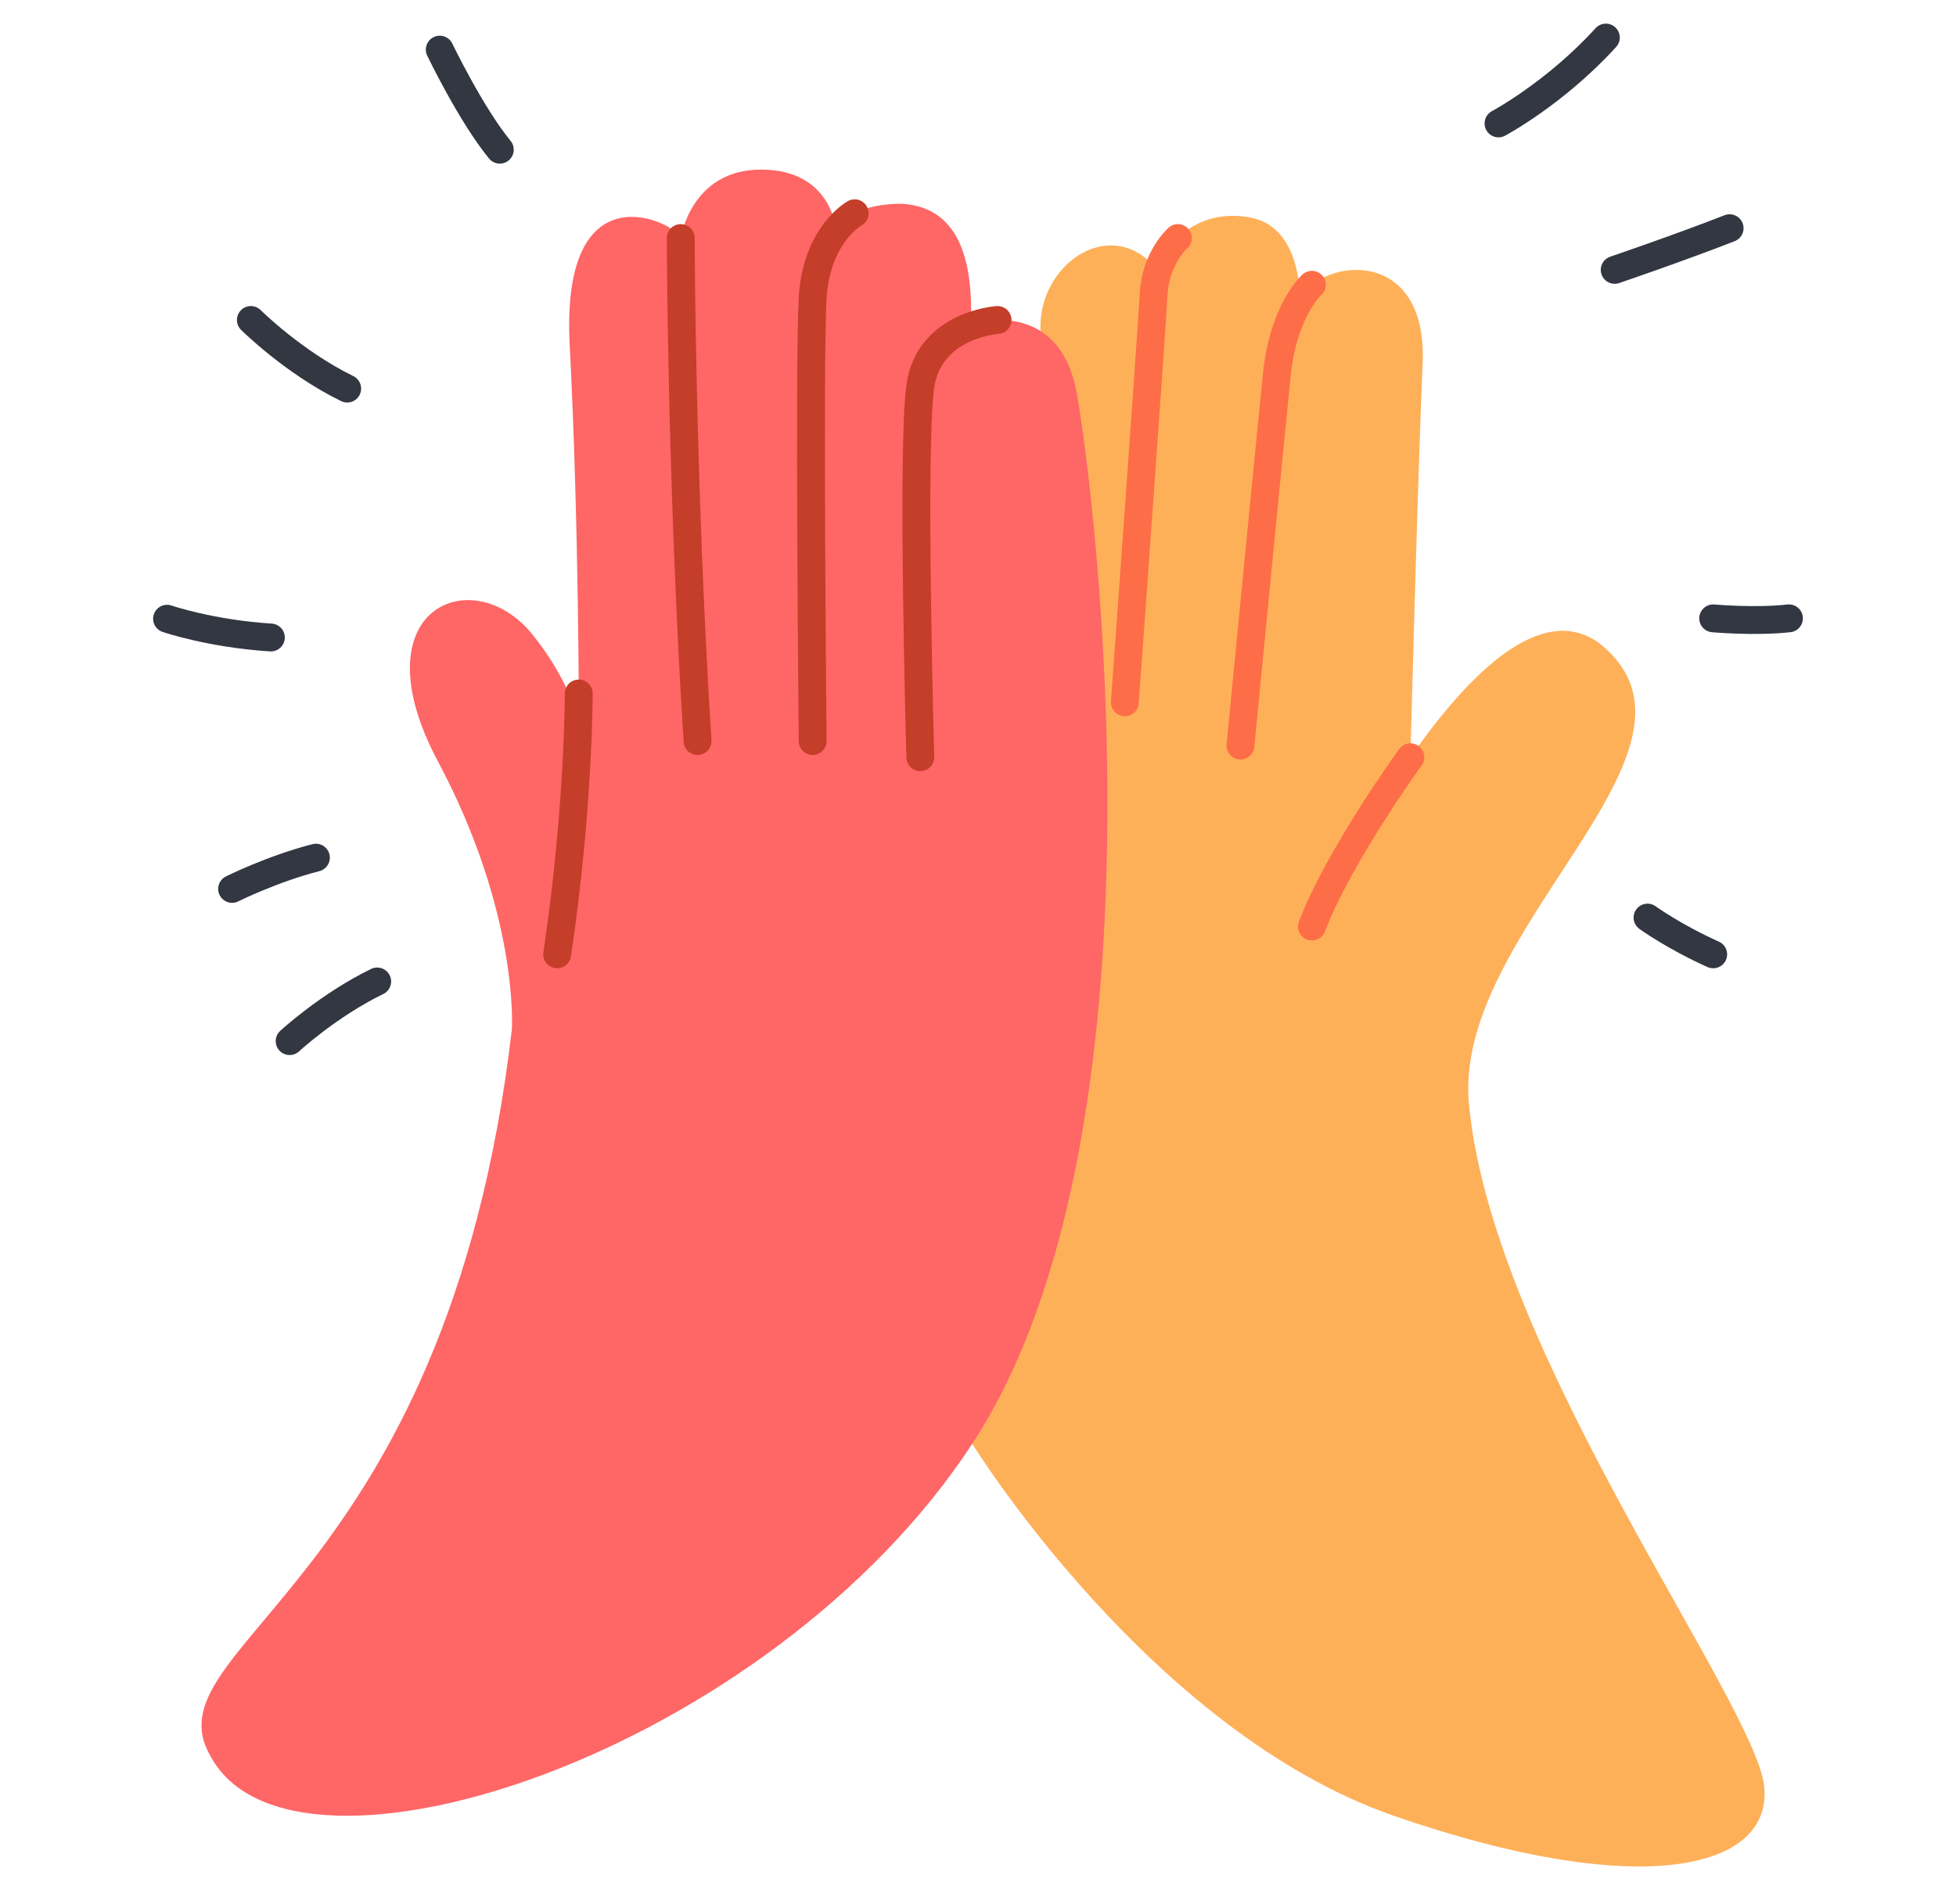 <svg xmlns="http://www.w3.org/2000/svg" id="Livello_1" data-name="Livello 1" viewBox="0 0 818.85 797.23"><defs><style>      .cls-1 {        stroke: #c43e2a;      }      .cls-1, .cls-2, .cls-3 {        fill: none;        stroke-linecap: round;        stroke-linejoin: round;        stroke-width: 11.66px;      }      .cls-2 {        stroke: #fd6e48;      }      .cls-3 {        stroke: #323742;      }      .cls-4 {        fill: #feb059;      }      .cls-5 {        fill: #f66;      }    </style></defs><path class="cls-4" d="M407.03,604.55s74.28,120.29,176.48,155.75c102.19,35.46,158.01,22.96,155.11-11.77-2.89-34.73-112.88-180.41-123.49-284.6-8.89-74.44,110.95-150.5,54.03-194.88-24.13-17.08-54.33,13.11-78.71,48.01,0,0,3.05-116.85,5.12-165.05s-40.83-44.49-51.39-27.23c0,0,.7-28.88-19.72-33.46s-36.98,8.1-38.74,23.6c0,0-7.39-12.98-22.1-12.1s-29.04,16.62-28.01,35.91"></path><path class="cls-2" d="M590.44,317.06s-29.84,41.12-41.23,70.9"></path><path class="cls-2" d="M549.21,119.23s-11.96,10.6-14.7,37.69c-2.74,27.1-15.22,155.27-15.22,155.27"></path><path class="cls-2" d="M493.12,99.67s-9.41,8.18-10.19,23.7-12.03,170.69-12.03,170.69"></path><path class="cls-3" d="M184.1,20.78s13.09,27.23,25.14,41.9"></path><path class="cls-3" d="M105.02,133.98s17.81,17.73,40.33,28.73"></path><path class="cls-3" d="M69.93,259.07s18.33,6.28,43.47,7.86"></path><path class="cls-3" d="M97.16,372.2s16.76-8.38,35.09-13.09"></path><path class="cls-3" d="M121.25,435.93s16.24-15.03,36.66-24.98"></path><path class="cls-3" d="M627.33,51.68s23.79-12.69,44.94-35.95"></path><path class="cls-3" d="M675.97,113s26.43-8.99,48.11-17.45"></path><path class="cls-3" d="M717.2,258.91s17.45,1.59,31.72,0"></path><path class="cls-3" d="M689.71,384.21s11.1,8.04,27.49,15.39"></path><path class="cls-5" d="M284.99,99.67s4.2-28.66,33.62-28.66,31.33,24.83,31.33,24.83c0,0,5.73-10.7,27.89-10.51,25.22,1.72,29.42,26.55,28.66,50.24,0,0,36.98-12.04,44.34,29.36s41,310.07-43.81,439.61c-84.82,129.54-284.05,194.81-318.76,131.02-27.54-46.44,98.82-70.88,126.03-304.59,0,0,3.16-48.12-30.94-112.13-34.1-64.01,14.36-84.34,39.48-53.24,11.02,13.65,16.65,26.37,19.49,36.34,0,0,.1-81.76-3.82-157.47-3.92-75.71,44.69-51.12,46.49-44.81Z"></path><path class="cls-1" d="M284.99,99.67s.17,102.05,7.02,210.61"></path><path class="cls-1" d="M357.8,89.29s-16,8.82-17.59,35.32c-1.59,26.51,0,185.67,0,185.67"></path><path class="cls-1" d="M417.61,133.98s-28.62,1.76-32.33,27.74,0,155.33,0,155.33"></path><path class="cls-1" d="M242.28,290.38s.13,47.91-9.03,109.21"></path></svg>